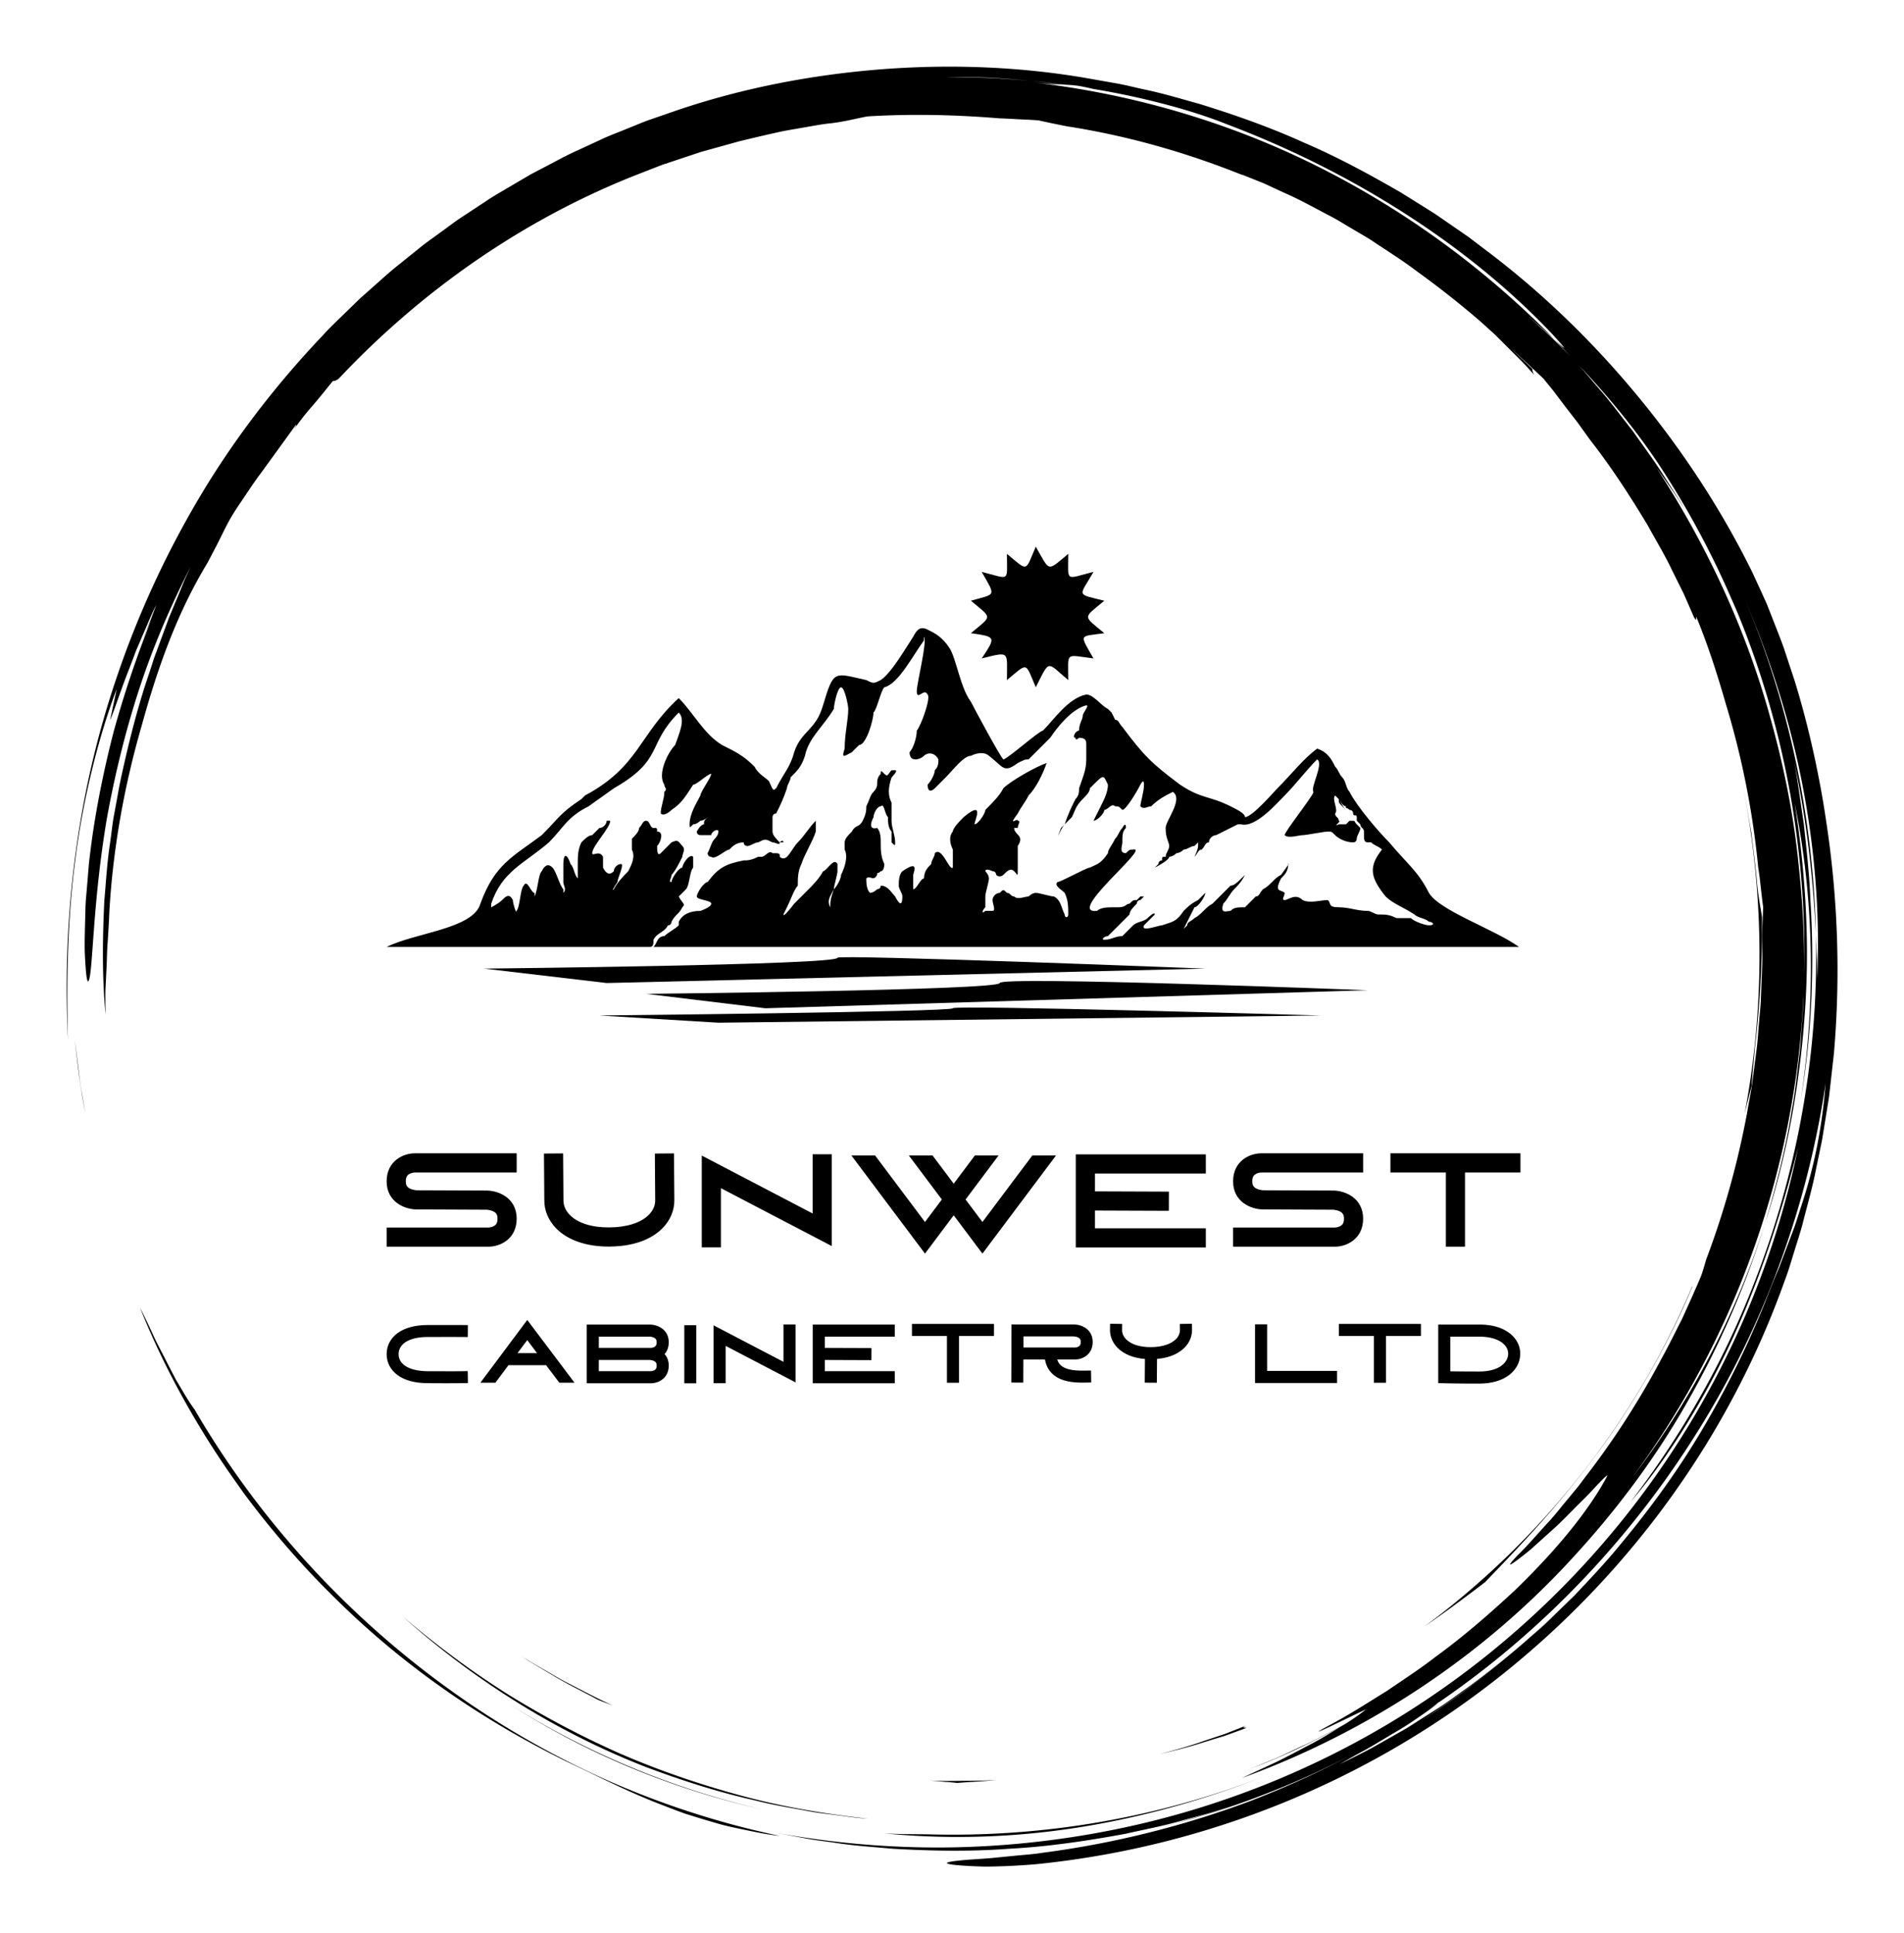 
        <svg xmlns="http://www.w3.org/2000/svg" xmlns:xlink="http://www.w3.org/1999/xlink" version="1.1" width="3173.831" height="3222.238" viewBox="0 0 3173.831 3222.238">
			
			<g transform="scale(11.112) translate(10, 10)">
				<defs id="SvgjsDefs1156"/><g id="SvgjsG1157" featureKey="rootContainer" transform="matrix(1.428,0,0,1.428,0,0)" fill="#000"><path xmlns="http://www.w3.org/2000/svg" d="M17.914 148.907zM22.657 154.94a90.586 90.586 0 0 0 5.861 6.251c6.914 6.805 15.159 12.525 24.004 16.851 3.259 1.526 6.265 3.107 9.787 4.468.88.338 1.779.7 2.724 1.026.953.302 1.941.604 2.974.903 1.027.321 2.122.549 3.267.786 1.146.23 2.336.493 3.614.624a91.24 91.24 0 0 1-18.434-5.99 93.833 93.833 0 0 1-16.873-9.842c-10.548-7.727-19.57-17.648-26.16-28.989-.272-.339-.685-.985-1.18-1.808l-.796-1.348-.803-1.551c-.534-1.076-1.149-2.168-1.62-3.226a71.281 71.281 0 0 0-1.326-2.748c2.048 5.101 4.412 9.563 7.059 13.806a93.473 93.473 0 0 0 3.869 5.697c-.192-.259-.392-.511-.583-.771a95.012 95.012 0 0 0 4.6 5.841l.016.02zM18.039 149.078l-.125-.17.125.17zM1.335 106.042l-.483-3.875c.256 2.365.553 5.008 1.096 7.654l-.327-1.879a23.961 23.961 0 0 1-.286-1.9zM85.812 185.575c6.652.673 13.628.472 20.461-.609 6.837-1.077 13.524-2.987 19.741-5.449-11.45 4.503-23.602 6.506-35.49 6.171-1.591-.025-3.159 0-4.712-.113z"/><path xmlns="http://www.w3.org/2000/svg" d="M46.426 171.967l-.259-.165c.087.055.172.111.259.165zM46.167 171.802zM43.653 170.135zM56.077 177.284A83.837 83.837 0 0 0 73.2 183.1c-9.688-2.21-18.805-6.109-26.774-11.133 3.06 1.947 6.277 3.749 9.651 5.317zM177.002 107.094c.098-1.58.296-3.238.346-4.027.594-5.071.77-9.401.745-13.745-.11-.783-.425-2.25-.55-3.918-.153-1.672-.378-3.309-.568-4.924-.289-1.601-.538-3.186-.854-4.74 2.275 11.617 2.237 23.279.144 34.282a94.97 94.97 0 0 1 .737-2.928z"/><path xmlns="http://www.w3.org/2000/svg" d="M.887 83.482c.848-6.9 2.653-13.626 4.37-18.107l-.695 3.28c.429-.961 1.122-3.194 2.067-5.557l.682-1.802.753-1.747c.5-1.131.92-2.203 1.363-3.025-.303.771-.595 1.602-.947 2.436-.345.837-.732 1.687-1.101 2.542l1.514-3.409A111.863 111.863 0 0 0 4.954 69.8c-1.133 4.352-2.029 8.926-2.511 13.032-.14 1.024-.189 2.024-.28 2.978-.067.954-.183 1.864-.192 2.724-.042 1.719-.1 3.224-.071 4.428.105 2.409.25 3.61.459 2.939.411-1.333.403-8.188 1.837-16.767.767-4.276 1.868-8.966 3.362-13.561 1.483-4.599 3.427-9.058 5.44-12.992l-.592 1.292-.545 1.331-1.116 2.691-1.024 2.78-.521 1.402c-.153.476-.308.954-.461 1.434-1.32 3.807-2.307 7.816-3.167 11.857l-.559 3.052c-.205 1.014-.292 2.046-.444 3.067-.318 2.041-.434 4.097-.611 6.129-.199 4.074-.239 8.098.13 11.946-.015-.914-.03-1.726-.017-2.512l.115-2.355c.048-.809.039-1.667.115-2.65.07-.983.134-2.091.19-3.402.391-6.608 1.572-13.15 3.408-19.481 1.75-6.358 3.814-11.957 6.889-17.03l.801-1.526c.542-1.024.993-2.034 1.566-3.064.653-1.13 1.278-1.976 1.784-2.751.521-.767.963-1.441 1.469-2.095l3.682-5.082c.075-.009-.022.185-.2.473a28.962 28.962 0 0 1 1.959-2.49c.755-.875 1.488-1.803 2.109-2.569.146-.007.288-.011.623-.251 8.65-9.197 19.295-16.692 31.291-21.417l2.667-1.039 2.7-.899 1.343-.448 1.36-.38 2.71-.753c1.55-.373 3.12-.751 4.721-1.091l2.437-.426c.819-.141 1.642-.3 2.484-.378 1.674-.201 3.134-.625 3.921-.729 4.369-.249 8.73-.199 13.849.216.397.007 1.015.043 1.732.082.717.041 1.537.061 2.332.134.932.21 1.927.418 2.971.621 6.369.988 12.527 2.754 18.386 5.103l-.007-.028 2.244.894 2.29 1.058c1.571.684 3.11 1.559 4.7 2.383.798.407 1.554.904 2.338 1.354.77.474 1.576.894 2.32 1.412 1.508 1.002 3.037 1.961 4.446 3.032a99.912 99.912 0 0 1 6.6 5.198c.046.042.094.081.14.122l.042.038 1.457 1.322 1.394 1.391 1.395 1.392c.462.467.89.967 1.337 1.449-.216-.35-.208-.491-.2-.63-.689-.66-1.504-1.441-2.309-2.21 1.343 1.222 2.515 2.327 3.477 3.229.371.474.776.94 1.16 1.449l1.186 1.566 1.261 1.629 1.255 1.752c2.226 2.838 4.191 5.874 6.057 8.97.864 1.588 1.817 3.131 2.586 4.774l1.213 2.436 1.092 2.497c.314.533.192.022.231-.068 1.225 2.962 2.21 6.042 3.102 9.146a88.212 88.212 0 0 1 3.408 17.211c.225 1.378.321 2.772.52 4.153l-.123 2.924c-.001 1.103.057 2.206.01 3.311l-.128 3.326c-.016.75-.124 1.569-.187 2.459-.084.888-.128 1.846-.256 2.856l-.412 3.192c-.132 1.119-.387 2.269-.583 3.471a90.635 90.635 0 0 1-4.312 15.482c-.242.826-.427 1.486-.592 1.855-.627 1.501-1.296 2.954-1.942 4.385-.723 1.394-1.386 2.788-2.127 4.108a86.09 86.09 0 0 1-7.949 12.379c-.336.439-.649.885-.987 1.297l-.998 1.206c-.66.779-1.25 1.558-1.876 2.234-1.251 1.352-2.301 2.606-3.286 3.549-1.128 1.178-1.027 1.233-.246.665a35.07 35.07 0 0 0 1.608-1.262l2.122-1.914c.776-.677 1.519-1.441 2.235-2.161.708-.725 1.416-1.386 1.962-1.984 1.101-1.191 1.824-1.926 1.67-1.599-1.777 3.345-5.013 7.471-9.743 12.035-2.413 2.227-5.128 4.647-8.339 6.98-1.566 1.221-3.307 2.338-5.082 3.558-1.834 1.123-3.708 2.353-5.757 3.445-4.484 2.442 3.365-1.475 3.577-1.512a22.87 22.87 0 0 1-2.377 1.64c-1.478.786-2.943 1.597-4.474 2.273-.895.411-1.774.855-2.679 1.239l-2.729 1.122 1.444-.568c2.952-1.173 5.711-2.555 8.202-3.922-.936.566-1.96 1.221-3.082 1.812-1.203.622-2.448 1.302-3.697 1.909l-3.625 1.686c12.968-4.711 24.885-12.507 34.319-22.67 4.723-5.066 8.935-10.631 12.369-16.651a93.904 93.904 0 0 0 8.288-18.999c-3.154 9.93-8.071 19.052-13.981 26.765 10.744-14.507 17.15-32.293 17.999-50.636-.001 1.011-.101 2.018-.168 3.025-.083 1.007-.123 2.018-.241 3.022-.257 2.005-.441 4.021-.827 6.009-.624 4-1.636 7.931-2.782 11.815 2.262-7.021 3.613-14.424 4.145-21.869.554-7.451.092-14.947-1.057-22.211 1.974 9.622 2.301 20.524.619 31.298 1.182-6.949 1.482-14.112 1.028-21.214-.102-2.713-.422-5.407-.685-7.901-.377-2.476-.662-4.762-1.027-6.611 1.445 6.826 2.015 12.648 2.293 18.136-.267-11.977-2.748-24.112-7.62-35.511 2.659 6.191 4.842 12.851 6.175 19.698 1.34 6.84 1.897 13.838 1.58 20.57-.015-.788.018-1.575-.028-2.366l-.107-2.391c.287 10.85-1.384 21.604-4.696 31.717-1.662 5.056-3.715 9.969-6.2 14.644a95.521 95.521 0 0 1-8.56 13.316c3.673-4.29 7.551-10.354 10.646-17.015 3.081-6.675 5.368-13.894 6.941-20.199-2.314 11.322-6.907 22.494-13.571 32.471-6.646 9.985-15.351 18.764-25.423 25.502-10.06 6.759-21.474 11.437-33.187 13.748a94.608 94.608 0 0 1-17.657 1.809 94.462 94.462 0 0 1-17.361-1.515l3.005.571c1.002.19 2.018.295 3.026.445 2.016.324 4.055.446 6.087.633 4.073.229 8.168.306 12.25-.005 4.089-.217 8.152-.827 12.196-1.572 2.006-.456 4.036-.829 6.017-1.414.994-.278 2-.521 2.987-.83l2.955-.958c-1.492.462-3.062 1.074-4.739 1.523l-2.101.618a91.772 91.772 0 0 0 12.91-4.496 89.46 89.46 0 0 0 5.651-2.705 96.653 96.653 0 0 1-10.714 4.872 98.407 98.407 0 0 1-21.66 5.382c-1.11.176-2.122.231-3.029.326l-2.428.24c-1.429.113-2.484.164-3.222.245-1.477.147-1.687.284-1.099.397.587.113 1.971.203 3.673.251 1.697-.01 3.71-.101 5.541-.268 18.397-1.887 35.288-9.107 48.824-19.916 13.545-10.811 23.919-25.172 29.701-41.467.363-.946.642-1.922.944-2.89.293-.971.617-1.932.882-2.912.491-1.97 1.072-3.917 1.448-5.917l.619-2.985.487-3.012.241-1.507.172-1.517.342-3.034c.698-8.114.422-16.315-.812-24.363-.66-4.554-1.82-9.961-3.315-14.777l-1.15-3.484c-.4-1.107-.825-2.151-1.203-3.133l-.557-1.415-.571-1.271-.981-2.124c-3.134-6.359-7.072-12.424-11.682-18.065-4.605-5.643-9.896-10.868-15.861-15.418l-2.244-1.703-2.327-1.608-1.166-.806-1.203-.756-2.417-1.508c-3.295-1.904-6.67-3.739-10.228-5.261-3.521-1.598-7.206-2.895-10.957-4.055-1.895-.52-3.781-1.1-5.724-1.499-.968-.209-1.928-.463-2.907-.638l-2.944-.521C100.363.01 93.04-.285 85.724.265 78.412.83 71.069 2.218 64.028 4.614l-2.635.913c-.881.297-1.73.682-2.597 1.019-.858.359-1.735.673-2.577 1.069l-2.532 1.173c-.852.376-1.675.808-2.496 1.245l-2.469 1.297-2.402 1.412c-.8.472-1.606.933-2.372 1.458l-2.324 1.528c-.782.497-1.506 1.078-2.261 1.612-.741.554-1.51 1.07-2.226 1.654l-2.157 1.737c-.729.565-1.417 1.178-2.103 1.792l-2.063 1.83-1.971 1.919c-.656.639-1.319 1.271-1.93 1.951-5.031 5.298-9.451 11.078-13.066 17.194A99.518 99.518 0 0 0 5.18 64.379C.805 77.299-.45 90.402.134 102.237c-.126-4.872-.147-11.859.753-18.755zm141.132 90.446a96.807 96.807 0 0 0 8.765-6.389c-2.84 2.339-5.758 4.499-8.765 6.389zm40.217-54.282c-.299.901-.552 1.791-.882 2.641l-.957 2.523-.466 1.248-.513 1.231a108.54 108.54 0 0 0-.997 2.501 97.307 97.307 0 0 1-6.587 13.35c-2.521 4.275-5.443 8.281-8.565 12.04-1.542 1.899-3.222 3.66-4.874 5.421l-2.581 2.523c-.847.848-1.774 1.604-2.652 2.404-.736.64-1.478 1.266-2.225 1.882a90.696 90.696 0 0 0 7.896-7.312 89.808 89.808 0 0 1-11.689 10.188c-1.036.722-2.037 1.496-3.113 2.176l-3.247 2.069-3.43 1.949c-1.167.648-2.399 1.224-3.634 1.855a74.206 74.206 0 0 1 2.685-1.508c1.021-.567 2.092-1.237 3.138-1.85 1.054-.601 2.012-1.261 2.808-1.813.796-.552 1.42-1.01 1.745-1.306-.464.315-.936.617-1.406.924a92.477 92.477 0 0 0 1.507-1.015c-.021.023-.065.059-.101.091 10.932-7.466 20.245-17.277 27.223-28.462 7.009-11.175 11.57-23.781 13.46-36.601-.41 5.142-1.352 9.248-2.543 12.851zm-6.654-65.352zm-8.448-12.698a92.37 92.37 0 0 1 7.773 14.352c.25.549.486 1.106.719 1.664 4.963 12.154 7.221 25.192 6.89 38.036.084-4.25-.198-8.498-.669-12.71-.533-4.854-1.518-9.65-2.824-14.341-2.562-9.407-6.723-18.323-12.005-26.451.485.67.996 1.396 1.525 2.166a32.826 32.826 0 0 1 1.59 2.463l-.638-1.109-.689-1.079-1.378-2.156c-.938-1.424-1.955-2.796-2.934-4.192-1.062-1.334-2.069-2.712-3.174-4.011-.836-.953-1.637-1.938-2.485-2.879 2.992 3.155 5.801 6.54 8.299 10.247zM96.886 1.152c1.467.078 2.937.221 4.407.331 1.204.101 2.402.279 3.588.413.356.015.732.039 1.204.092.471.065 1.034.186 1.769.354 5.469.912 10.459 2.283 14.001 3.699 6.798 2.573 13.123 5.774 18.86 9.471 5.739 3.69 10.889 7.887 15.246 12.471 2.008 2.179 1.422 1.704.315.646l1.662 1.764c-.736-.734-1.459-1.478-2.206-2.196l-2.301-2.09c.56.49 1.918 1.663 2.845 2.522-7.389-7.539-16.026-13.799-25.375-18.404-9.356-4.603-19.431-7.446-29.502-8.581 1.618.18 2.412.22 3.168.24-1.085-.127-2.173-.301-3.274-.401-1.479-.097-2.955-.229-4.423-.301l-4.36-.103c1.444-.001 2.907.039 4.376.073z"/><path xmlns="http://www.w3.org/2000/svg" d="M115.942 184.69l.426-.125c-.446.12-.885.252-1.334.366.304-.076.609-.15.908-.241zM160.424 146.151c4.235-5.587 7.977-12.263 10.366-18.014l-.029.006c-6.061 14.322-15.892 26.66-28.16 35.744a159.12 159.12 0 0 0 6.418-4.703c2.698-2.82 7.213-7.406 11.405-13.033zM35.35 162.846c7.172 6.412 15.821 11.992 25.448 15.751 3.754 1.413 7.585 2.651 11.503 3.523 1.944.502 3.929.812 5.899 1.181.987.175 1.987.272 2.979.412.994.129 1.986.275 2.987.333-4.519-.501-9.005-1.251-13.372-2.44-4.364-1.185-8.642-2.65-12.769-4.449a97.4 97.4 0 0 1-11.894-6.314c-3.786-2.408-7.376-5.097-10.781-7.997zM123.877 174.277l-2.219.871-2.266.756c-1.5.54-3.047.944-4.59 1.373 1.551-.39 3.111-.754 4.624-1.254l2.283-.698 2.23-.815c-.086-.044-.594.055-.062-.233zM97.683 179.965c-1.16.099-2.326.09-3.494.102-1.168.014-2.338.039-3.509-.038l1.576.148c.482.031.916.068 1.295.113 1.381-.118 2.752-.151 4.132-.325zM51.441 169.209c1.341.787 2.765 1.48 4.178 2.244.354.194.996.415 1.801.709-1.721-.739-3.37-1.655-5.046-2.505-.83-.441-1.629-.935-2.443-1.395-.812-.464-1.621-.927-2.389-1.445l.937.626.977.584 1.985 1.182z"/></g><g id="SvgjsG1158" featureKey="symbolFeature-0" transform="matrix(0.541,0,0,0.541,48,72)" fill="#000"><defs xmlns="http://www.w3.org/2000/svg"/><g xmlns="http://www.w3.org/2000/svg"><path class="fil0" d="M200 45c-2,-1 -4,-4 -6,-4 -5,1 -9,7 -12,10 -1,0 -10,8 -11,8 -1,-1 -8,-14 -9,-16 -3,-4 -4,-12 -6,-15 -2,-3 -4,-4 -6,-5 -2,-1 -3,0 -4,2 -2,3 -6,10 -9,12 -2,1 -2,1 -4,0 -9,-2 -9,-3 -12,7 -2,7 -6,7 -8,13 -1,4 -3,6 -5,10 -1,1 -1,0 -2,-2 -1,-1 -3,-2 -4,-4 -3,-3 -5,-4 -9,-6 -5,-3 -8,-9 -12,-13 -11,10 -11,19 -26,27l-1 1c-6,4 -6,5 -11,10 -8,6 -13,8 -17,19 -2,7 -18,8 -26,12l73 0c1,0 1,-1 1,-2 1,-2 3,-2 4,-4 1,0 1,-1 1,-1 1,-2 2,-2 3,-4 1,-1 0,-1 -1,-3 0,0 1,-1 2,-2 1,-1 1,-5 2,-6 0,-1 0,-2 0,-3 -1,-1 -3,2 -3,3 -1,0 -3,3 -3,4 -1,0 0,-1 0,-2 1,-1 2,-3 3,-5 0,-1 1,-2 0,-3l0 0c-1,-1 -1,-2 -3,-1 -1,1 -2,2 -3,3 -1,1 -1,-1 -1,-2 1,-1 2,-4 0,-4 0,-1 0,-1 -1,-1 -1,0 -1,-2 -2,-2 -1,0 -1,1 -2,2 0,1 -1,2 -2,3 0,2 0,2 0,3 1,2 0,4 -1,6 -1,1 -3,3 -4,5 -1,1 1,-2 1,-2 0,-1 2,-5 1,-5 -1,0 -2,1 -2,2 -1,1 -2,1 -3,-1 0,0 0,0 0,0 0,-1 0,-3 0,-3 -1,-2 -3,0 -3,-1 0,-2 5,-7 5,-9 0,0 -1,0 -1,0 0,1 -1,2 -2,2 -1,1 -1,1 -2,2 -1,0 -2,1 -3,2 -1,2 -1,4 -1,6 0,1 0,3 0,4 0,0 0,0 0,0 -1,-1 -1,-3 -2,-4 -1,-3 -2,-3 -2,0 0,1 0,3 0,5 0,1 1,2 0,3l0 0c0,0 0,0 0,-1 -1,-1 -2,-5 -3,-6 -1,-1 -2,-1 -3,1 -1,1 -1,5 -2,7 0,1 0,0 0,-1 -1,0 -2,-4 -3,-2 -1,1 -1,6 -2,7 0,1 -1,-2 -1,-3 -1,-2 -2,-1 -3,0 -1,1 -3,2 -3,2l0 0c0,0 0,-1 0,-1 3,-9 9,-11 16,-17 4,-4 5,-7 11,-10l7 -5c14,-8 9,-12 18,-21 2,2 0,6 -1,9 -2,2 -5,8 -3,11 0,1 1,1 0,2 0,2 -1,4 -1,6 1,1 3,-1 3,-1 3,-2 4,-4 6,-7 1,0 4,-3 5,-3 0,0 0,0 0,0 0,1 -3,5 -3,6 -1,2 -3,5 -3,8 0,1 0,1 1,0 1,0 2,-1 2,-1 1,0 2,-1 2,-1 0,0 0,0 0,0 -1,1 -1,1 -1,2 -1,0 -2,2 -2,2 0,1 1,1 1,1 2,0 2,0 3,0 0,-1 2,-2 2,-1 0,1 -1,2 -1,2 -1,1 -1,2 -2,4 0,0 0,1 1,1 1,1 4,-2 5,-2 1,-1 2,-2 4,-2 0,1 1,1 1,1 1,0 2,-1 3,-1 2,-1 2,-1 4,0 1,0 2,1 2,0l1 0c0,-1 -1,0 -1,0 -1,-1 -2,-2 -2,-3 0,-1 0,-3 0,-4 0,0 0,-1 1,-1 1,-2 2,-4 3,-7 0,-1 1,-2 1,-3 2,-2 3,-3 4,-6 1,-5 5,-8 8,-13 0,-1 1,-6 2,-6 1,0 2,5 2,6 0,3 -1,7 -1,11 -1,3 0,2 2,1 1,-1 1,-1 2,-2 2,0 4,-7 4,-9 1,-1 2,-6 3,-7 4,-1 8,-9 11,-13 0,0 0,0 0,-1 1,1 -2,13 -2,15 0,3 2,-1 3,1 1,1 -2,9 -3,10 0,2 -1,5 -2,6 0,3 3,2 4,1 1,-1 3,-1 4,1 0,1 0,2 -1,3 0,1 -1,3 -2,4 0,2 1,2 2,1 1,-1 2,-2 3,-3 2,-2 5,-6 7,-6 2,-1 4,-1 5,0l0 0c4,3 4,5 8,2 2,-1 2,-1 3,-1 2,-2 4,-4 6,-6 2,-3 6,-8 10,-9 1,0 -1,2 -1,3 0,1 -1,2 -1,4 -1,0 -2,2 -1,2 0,1 1,0 1,0 2,0 2,1 2,2 0,2 0,3 0,4l0 0c0,3 -1,5 -2,8 0,1 0,2 -1,3 -1,2 -2,4 -3,7 -1,1 -3,6 -1,1 1,-1 2,-2 3,-3 1,-2 1,-3 3,-5 1,-1 2,-2 2,-3 1,-1 1,-1 2,-2 2,-2 2,-1 3,1 0,2 -1,4 -2,6 0,0 -2,4 -2,4 0,1 0,1 0,0 1,0 3,-2 3,-3 1,0 2,-2 3,-1 1,0 1,0 2,1 1,0 4,-5 5,-7 0,0 1,-2 1,0 0,2 -1,5 -1,6 1,1 2,0 3,0 2,-2 4,-3 6,-4 3,2 -2,8 -2,10 0,3 1,4 1,5 0,1 -1,2 -1,3 -1,0 -1,0 -1,1 0,0 -1,0 -1,1 0,0 -1,1 -1,1 0,0 4,-2 4,-3 0,0 1,0 2,-1 0,0 1,0 2,-1 1,0 2,-1 3,-1 0,0 1,-1 1,-1 0,0 0,1 0,1 0,1 -1,3 -1,3 0,0 0,0 0,0 1,-1 1,-2 2,-2 1,-1 1,-2 2,-2 0,-1 1,-2 2,-2 2,-1 4,-2 6,-3 0,0 1,0 1,0 4,1 10,-6 12,-8 3,-3 6,-7 9,-10 2,1 -2,8 -1,9 0,1 -8,11 -8,12 1,1 4,0 5,0 1,0 6,-1 7,-1 1,0 1,0 2,1 1,1 3,2 5,2l0 0c1,0 1,-1 1,-1 0,-1 1,-2 1,-3 -1,-1 -1,-1 -1,-1 -1,-1 0,-1 -2,-1 0,0 -1,1 -1,1 -1,0 -2,0 -2,0 -2,1 1,-1 0,-1 0,-1 -1,-1 -1,-2 1,-1 -1,-4 0,-5 0,0 1,1 1,1 0,1 0,1 1,2 0,0 1,1 1,1 0,0 0,0 0,0 -1,-1 -2,-3 -2,-4 -1,0 -1,0 -1,0 0,0 -1,0 -1,1 0,0 0,0 0,0 0,0 0,-1 1,-1 0,0 0,0 0,0 1,0 1,0 1,0 0,1 1,3 2,3 0,1 0,0 1,1 0,0 0,0 0,0 0,0 0,0 0,0 1,0 1,1 1,1 0,1 1,0 1,1 0,0 0,0 0,1 0,0 1,1 1,1 0,1 1,1 1,2 0,0 0,1 0,1 0,1 0,2 1,2 0,0 0,0 1,0 1,1 2,1 3,2 -4,5 -3,8 1,13 2,2 5,3 8,5 1,1 3,1 4,2 1,0 2,1 0,1 -1,0 -4,-1 -5,-2 -1,0 -3,0 -4,0 -2,-1 -3,-1 -5,-1 -1,0 -2,-1 -3,-1 -3,0 -5,-1 -8,-1 -3,0 -2,-1 -3,-2 -2,0 -5,1 -7,0l0 0c-2,-2 -4,0 -5,0 -1,0 0,-1 0,-2l0 0c-1,-1 -3,0 -1,-4 1,-1 2,-2 2,-4 1,-1 -2,3 -2,3 -2,1 -3,3 -5,4 -1,1 -1,2 -2,2 -1,1 -2,2 -2,2 -1,1 -1,1 -1,1 -2,0 -3,0 -4,1 -1,0 -3,1 -2,-2 1,-1 2,-3 3,-4 1,-1 2,-2 3,-4 0,0 -1,1 -1,1 -1,1 -2,2 -3,2 -2,2 -4,4 -5,5 -2,1 -3,3 -5,4 -1,1 -2,1 -2,2 -1,1 -2,2 -2,2 0,0 1,-1 1,-1 1,-2 2,-4 3,-6 1,0 3,-3 3,-4 0,0 -2,2 -2,2 -2,1 -3,2 -4,3 -2,3 -3,3 -6,4 -1,0 -6,2 -5,0 1,-1 2,-2 3,-3 0,-1 -2,1 -2,1 -1,1 -3,1 -4,2 -1,1 -2,2 -3,3 -2,0 -3,1 -5,1 0,0 0,0 0,0 -1,0 0,-1 1,-1 2,-2 4,-4 6,-6 0,-1 1,-2 2,-3 0,-1 1,-1 1,-1 0,0 1,-1 1,-1 0,0 -1,0 -1,0 0,0 -1,1 -1,1 -1,0 -1,0 -2,1 -1,0 -1,1 -3,1 0,0 -1,0 -1,0 -2,0 -4,0 -5,1 -9,1 15,-18 10,-17 -1,0 -1,0 -2,1 -2,0 -1,-2 -1,-3 0,-2 0,-3 1,-4 0,-2 -1,0 -1,0 -1,1 -1,2 -2,3 -1,2 -2,3 -2,4 -2,3 -3,3 -5,4 -1,0 -8,4 -9,4 -1,1 1,2 2,3 1,2 1,4 1,6 0,1 -1,1 -1,0 -1,-2 -1,-4 -3,-5 -1,0 -4,-1 -5,-1 -1,0 -2,1 -2,1 -1,0 -3,1 -4,0 -1,0 -1,-1 -2,-1 -1,-1 -1,-1 -2,0 -1,0 -2,1 -2,2 0,1 1,3 0,3 -1,0 -1,0 -2,0 -1,1 -1,0 0,-1 0,-1 0,-1 0,-3 0,-1 1,-4 1,-5 0,-1 -1,-2 -1,-2 0,-1 2,0 2,0 1,0 1,1 1,1 1,1 2,0 2,0 1,-1 2,-2 3,-1 1,1 1,2 1,-1 0,-1 0,-2 0,-3 0,-2 0,-2 0,-3 2,-3 -1,-3 -1,-5 0,0 0,0 1,0 0,-1 1,-2 0,-2 0,-1 -3,2 0,-2 1,-2 2,-3 3,-5 2,-2 4,-6 5,-9 -3,1 -10,5 -12,7 -1,2 -3,4 -5,6 0,1 -2,4 -3,4 0,-1 3,-7 -3,-2 -1,1 -3,3 -3,4 -1,1 -1,3 0,5 0,1 0,4 0,5 -1,1 -3,-6 -5,-4 0,1 -1,2 -1,3 -1,1 -2,2 -2,4 -1,0 -2,3 -3,3 0,0 0,-3 0,-4 1,-3 0,-3 -3,-1 -1,1 -1,3 -1,4 0,1 1,2 1,3 0,3 -1,2 -2,0 -1,-1 -2,-3 -4,-3 0,1 -1,1 -1,1 -1,1 -2,1 -2,1 -1,-1 -1,-3 -1,-4 1,-1 2,1 3,-1 0,-1 0,0 1,-1 1,0 1,-2 1,-2 -1,-2 -1,-4 -1,-6 0,-1 0,-3 -1,-4 0,0 -3,1 -1,-3 0,-1 1,-3 2,-3 1,-1 1,2 2,3 0,1 0,3 1,4 0,1 0,2 0,3 1,1 1,1 1,0 0,-2 -1,-4 -1,-6 0,-2 0,-3 0,-5 -1,-2 -1,-4 0,-7l0 0c0,0 2,-2 1,-2l-1 0c-1,1 -1,2 -2,1 -1,-1 -1,-1 -1,0 -1,1 -1,2 -1,3 0,1 -1,2 -1,2 -1,1 -1,2 -2,4 0,1 0,2 -1,4 -1,2 -2,1 -3,3 -1,1 -2,2 -2,3 0,0 0,2 0,2 1,2 0,5 -1,7 0,1 -1,3 -2,4 -1,3 -1,3 -1,6 0,1 0,0 0,-1 -1,-2 0,-3 1,-5 0,-1 1,-4 1,-5 0,-1 0,-2 0,-2 -1,-2 -3,2 -4,2 -1,2 -3,4 -4,5 -2,2 -2,2 -4,4 0,0 -3,4 -3,3 0,0 1,-2 1,-2 1,-2 2,-5 3,-6 0,-2 0,-4 1,-6 1,-3 3,-6 4,-9 0,-1 0,-3 0,-4 0,0 0,1 0,1 -2,2 -3,4 -5,6 -1,1 -2,3 -3,4 0,0 -1,1 -2,0 0,-1 0,-1 -2,-1 -1,-1 -2,1 -3,1 0,0 -1,0 -1,0 -2,1 -3,1 -4,1 -5,1 -7,2 -10,6 -1,0 -3,3 -3,4 0,1 4,1 4,2 0,1 -3,2 -3,2 -3,0 -5,1 -6,3l0 1c-1,1 -3,2 -4,3 -2,0 -2,2 -3,3 0,0 0,0 0,0l240 0c-7,-5 -22,-10 -25,-15 -3,-6 -6,-8 -11,-14 -3,-3 -9,-10 -11,-14 -1,-1 -1,-3 -2,-4 -1,-1 -1,-2 -2,-3 -1,-2 -2,-4 -5,-5 -4,3 -7,7 -11,11 -1,1 -7,8 -9,8 0,-1 -2,-2 -4,-3 -6,-3 -8,-2 -14,-6 -8,-6 -10,-8 -16,-16 -1,-1 -1,-2 -2,-2l-1 -2 -1 -1z" style="fill: #000000;"/><path class="fil0" d="M27 117c0,0 98,-1 98,-3 0,-1 102,3 102,3l-166 4 -34 -4z" style="fill: #000000;"/><path class="fil0" d="M72 124c0,0 98,-1 98,-3 0,-2 102,2 102,2l-167 5 -33 -4z" style="fill: #000000;"/><path class="fil0" d="M59 130c0,0 98,-1 98,-2 0,-1 102,2 102,2l-167 2 -33 -2z" style="fill: #000000;"/><path class="fil0" d="M180 0c4,7 3,7 9,2 0,8 -1,7 7,5 -4,7 -5,6 3,8 -6,5 -6,4 0,9 -7,1 -7,0 -3,7 -8,-1 -7,-2 -7,6 -6,-5 -5,-6 -9,2 -3,-7 -2,-7 -8,-2 0,-8 1,-8 -7,-6 4,-6 4,-6 -3,-7 6,-5 6,-4 0,-9 7,-2 7,-1 3,-8 8,2 7,3 7,-5 6,5 5,5 8,-2zm0 7c7,0 13,6 13,12 0,7 -6,12 -13,12 -6,0 -12,-5 -12,-12 0,-6 6,-12 12,-12z" style="fill: #000000;"/></g></g><g id="SvgjsG1159" featureKey="nameFeature-0" transform="matrix(0.612,0,0,0.612,45.958,152.632)" fill="#000"><path d="M8.916 22.009 c-0.436 0.241 -0.882 0.646 -0.882 1.819 c0 0.914 0.296 1.414 1.055 1.782 c0.768 0.372 1.624 0.399 1.667 0.4 l17.067 0.067 c2.966 0 7.391 1.832 7.391 6.878 s-4.113 6.878 -6.878 6.878 l-24.997 0 l0 -4.695 l24.977 0 c0.205 -0.007 0.816 -0.084 1.32 -0.363 c0.437 -0.241 0.883 -0.646 0.883 -1.819 c0 -0.914 -0.296 -1.414 -1.055 -1.782 c-0.765 -0.371 -1.621 -0.399 -1.669 -0.4 l-17.056 -0.076 l0 0.009 c-2.975 0 -7.401 -1.832 -7.401 -6.878 s4.113 -6.878 6.878 -6.878 l24.997 0 l0 4.695 l-24.976 0 c-0.205 0.007 -0.817 0.084 -1.321 0.363 z M73.774 16.974 l0.084 11.4 c0.034 2.522 -0.984 4.971 -2.866 6.896 c-1.996 2.041 -5.882 4.484 -13.054 4.537 c-0.07 0.001 -0.139 0.001 -0.208 0.001 c-5.429 0 -9.963 -1.56 -12.785 -4.402 c-1.94 -1.954 -2.991 -4.444 -2.961 -7.013 l-0.084 -11.384 l4.695 -0.035 l0.084 11.433 l-0 0.026 c-0.019 1.325 0.533 2.591 1.598 3.664 c1.96 1.975 5.377 3.043 9.627 3.014 c4.335 -0.032 7.791 -1.142 9.732 -3.125 c1.018 -1.041 1.547 -2.269 1.528 -3.553 l0 -0.017 l-0.084 -11.407 z M107.758 17.185 l4.695 0 l0 22.5 l-27.179 -14.196 l0 14.511 l-4.695 0 l0 -22.5 l27.18 14.196 l0 -14.511 z M161.6 17.485 l5.811 0 l-18.034 24.047 l-7.042 -9.389 l-7.041 9.389 l-18.036 -24.047 l5.812 0 l12.224 16.298 l4.136 -5.515 l-8.088 -10.784 l5.812 0 l5.182 6.91 l5.182 -6.91 l5.811 0 l-8.087 10.784 l4.136 5.515 z M204.134 21.902 l-27.18 0 l0 4.373 l18.128 0.068 l-0.017 4.696 l-18.111 -0.068 l0 4.356 l27.18 0 l0 4.695 l-31.875 0 l0 -22.815 l31.875 0 l0 4.695 z M216.396 22.009 c-0.436 0.241 -0.882 0.646 -0.882 1.819 c0 0.914 0.296 1.414 1.055 1.782 c0.768 0.372 1.624 0.399 1.667 0.4 l17.067 0.067 c2.966 0 7.391 1.832 7.391 6.878 s-4.113 6.878 -6.878 6.878 l-24.997 0 l0 -4.695 l24.977 0 c0.205 -0.007 0.816 -0.084 1.32 -0.363 c0.437 -0.241 0.883 -0.646 0.883 -1.819 c0 -0.914 -0.296 -1.414 -1.055 -1.782 c-0.765 -0.371 -1.621 -0.399 -1.669 -0.4 l-17.056 -0.076 l0 0.009 c-2.975 0 -7.401 -1.832 -7.401 -6.878 s4.113 -6.878 6.878 -6.878 l24.997 0 l0 4.695 l-24.976 0 c-0.205 0.007 -0.817 0.084 -1.321 0.363 z M249.379 16.95 l31.875 0 l0 4.695 l-13.591 0 l0 18.186 l-4.695 0 l0 -18.186 l-13.589 0 l0 -4.695 z"/></g><g id="SvgjsG1160" featureKey="nameFeature-1" transform="matrix(0.386,0,0,0.386,46.712,182.049)" fill="#000"><path d="M34.859 35.3 l0.08 4.648 l-2.324 0.04 c-0.03 0.001 -2.055 0.034 -6.015 0.034 c-2.006 0 -4.509 -0.009 -7.501 -0.035 c-4.826 -0.042 -8.686 -1.084 -11.47 -3.098 c-2.767 -2.001 -4.291 -4.912 -4.291 -8.197 c0 -3.283 1.537 -6.2 4.328 -8.215 c2.766 -1.997 6.723 -3.062 11.444 -3.08 c8.882 -0.034 13.438 0.001 13.483 0.001 l2.324 0.018 l-0.037 4.649 l-2.324 -0.018 c-0.045 -0.001 -4.578 -0.035 -13.429 -0.001 c-6.872 0.027 -11.14 2.573 -11.14 6.646 c0 1.804 0.796 3.295 2.366 4.43 c1.959 1.417 4.997 2.183 8.785 2.216 c8.829 0.077 13.352 0.002 13.396 0.001 z M57.991 15.421 l18.353 24.38 l-5.902 0 l-5.132 -6.795 l-14.639 0 l-5.057 6.795 l-5.835 0 z M54.192 28.311 l7.597 0 l-3.798 -5.064 z M112.974 24.085 c0 2.016 -0.658 3.518 -1.623 4.596 c0.97 1.067 1.623 2.528 1.623 4.464 c0 5.046 -4.113 6.878 -6.878 6.878 l-24.997 0 l0 -22.815 l24.474 0 c2.975 0 7.401 1.832 7.401 6.878 z M107.396 34.964 c0.436 -0.241 0.882 -0.646 0.882 -1.819 c0 -0.943 -0.319 -1.454 -1.139 -1.821 c-0.745 -0.334 -1.558 -0.361 -1.566 -0.361 l-19.779 0 l0 4.364 l20.281 0 c0.205 -0.007 0.817 -0.084 1.321 -0.363 z M107.396 25.904 c0.436 -0.241 0.882 -0.646 0.882 -1.819 c0 -0.943 -0.319 -1.454 -1.139 -1.821 c-0.745 -0.334 -1.558 -0.361 -1.566 -0.361 l-19.779 0 l0 4.364 l20.281 0 c0.205 -0.007 0.817 -0.084 1.321 -0.363 z M123.668 40.049 l-4.649 0 l0 -22.591 l4.649 0 l0 22.591 z M157.558 17.185 l4.695 0 l0 22.5 l-27.179 -14.196 l0 14.511 l-4.695 0 l0 -22.5 l27.18 14.196 l0 -14.511 z M200.814 21.902 l-27.18 0 l0 4.373 l18.128 0.068 l-0.017 4.696 l-18.111 -0.068 l0 4.356 l27.18 0 l0 4.695 l-31.875 0 l0 -22.815 l31.875 0 l0 4.695 z M207.499 16.95 l31.875 0 l0 4.695 l-13.591 0 l0 18.186 l-4.695 0 l0 -18.186 l-13.589 0 l0 -4.695 z M274.755 35.114 l2.324 -0.035 l0.07 4.648 l-2.324 0.035 c-0.362 0.006 -0.771 0.012 -1.217 0.012 c-3.228 0 -8.405 -0.32 -11.676 -3.542 c-1.456 -1.435 -2.373 -3.258 -2.74 -5.44 l-8.411 0 l-0.033 8.979 l-4.649 -0.017 l0.075 -20.255 l0 -2.327 l0.009 0 l0 -0.009 l2.322 0.009 l21.902 0 c2.946 0 7.328 1.814 7.328 6.81 c0 4.996 -4.072 6.81 -6.81 6.81 l-6.965 0 c0.251 0.85 0.657 1.558 1.235 2.128 c2.337 2.302 7.216 2.229 9.561 2.194 z M250.823 26.143 l20.081 -0 c0.203 -0.007 0.809 -0.083 1.308 -0.359 c0.432 -0.239 0.874 -0.64 0.874 -1.802 c0 -0.934 -0.316 -1.439 -1.128 -1.803 c-0.738 -0.331 -1.543 -0.357 -1.551 -0.357 l-19.584 0 l0 4.322 z M316.3 16.89 l0.034 2.348 c0.037 2.526 -0.981 4.978 -2.867 6.905 c-1.769 1.809 -5.024 3.932 -10.734 4.428 l-0.074 9.252 l-4.695 -0.032 l0.073 -9.199 c-4.465 -0.363 -8.18 -1.86 -10.617 -4.314 c-1.947 -1.961 -2.998 -4.461 -2.961 -7.04 l0.034 -2.347 l4.695 0.068 l-0.034 2.347 c-0.019 1.325 0.533 2.592 1.598 3.664 c1.961 1.975 5.382 3.047 9.627 3.014 c4.335 -0.032 7.791 -1.141 9.732 -3.125 c1.018 -1.041 1.546 -2.269 1.528 -3.553 l-0.034 -2.347 z M345.514 35.238 l27.18 0 l0 4.695 l-31.875 0 l0 -22.815 l4.695 0 l0 18.119 z M373.419 16.95 l31.875 0 l0 4.695 l-13.591 0 l0 18.186 l-4.695 0 l0 -18.186 l-13.589 0 l0 -4.695 z M440.986 21.654 c1.911 1.939 2.944 4.423 2.907 6.994 c-0.046 3.183 -1.58 6.087 -4.32 8.178 c-2.854 2.178 -6.871 3.329 -11.616 3.329 c-9.058 0 -13.616 -0.133 -13.661 -0.135 l-2.277 -0.068 l0 -22.746 l15.938 0 c7.146 0 11.03 2.418 13.03 4.447 z M427.957 35.461 c7.697 0 11.192 -3.455 11.242 -6.879 c0.019 -1.323 -0.519 -2.579 -1.556 -3.631 c-1.938 -1.966 -5.378 -3.048 -9.686 -3.048 l-11.243 0 l0 13.474 c2.18 0.038 5.926 0.084 11.243 0.084 z"/></g>
			</g>
		</svg>
	